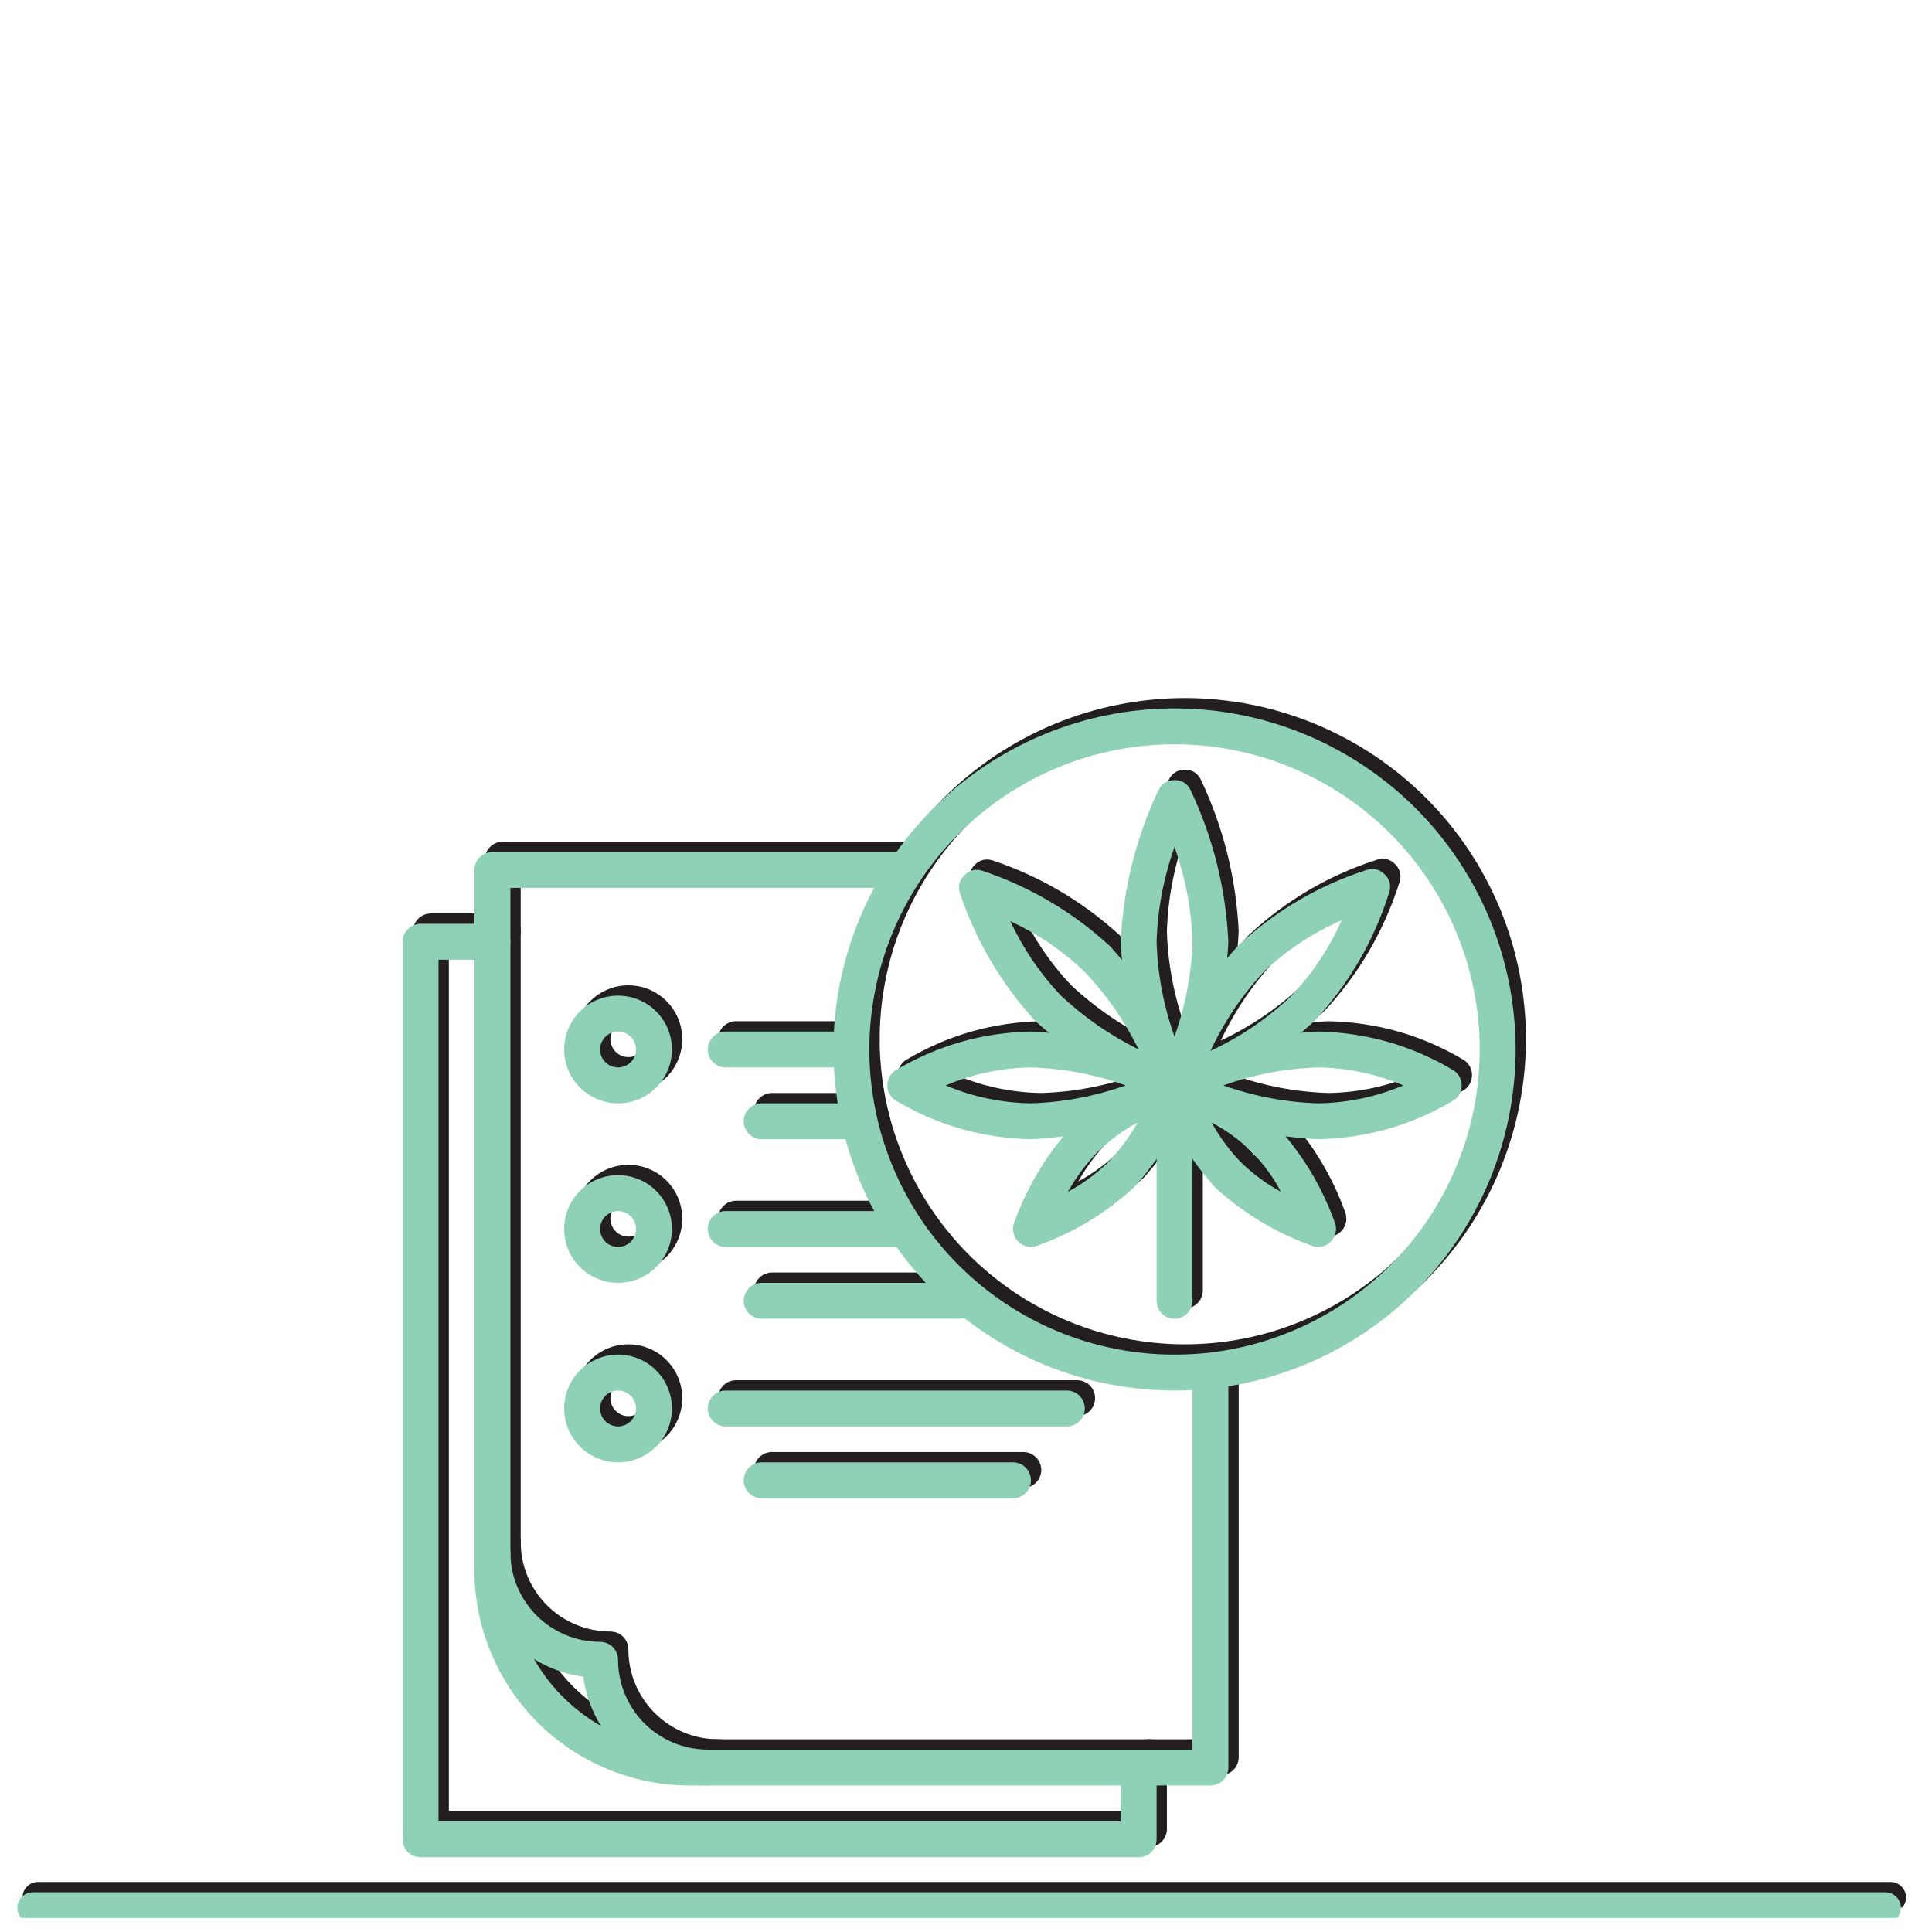 <svg xmlns="http://www.w3.org/2000/svg" xmlns:xlink="http://www.w3.org/1999/xlink" width="150" zoomAndPan="magnify" viewBox="0 0 112.5 112.5" height="150" preserveAspectRatio="xMidYMid meet" version="1.0"><defs><clipPath id="6bafa4c94d"><path d="M 1 109.586 L 111 109.586 L 111 111.078 L 1 111.078 Z M 1 109.586 " clip-rule="nonzero"/></clipPath><clipPath id="f712b82167"><path d="M 24.047 53 L 68 53 L 68 107.852 L 24.047 107.852 Z M 24.047 53 " clip-rule="nonzero"/></clipPath><clipPath id="a28a423281"><path d="M 49 40.648 L 89 40.648 L 89 81 L 49 81 Z M 49 40.648 " clip-rule="nonzero"/></clipPath><clipPath id="f5c2d48307"><path d="M 23.445 53 L 68 53 L 68 108.453 L 23.445 108.453 Z M 23.445 53 " clip-rule="nonzero"/></clipPath><clipPath id="920df15450"><path d="M 48 41.25 L 88.406 41.25 L 88.406 81 L 48 81 Z M 48 41.25 " clip-rule="nonzero"/></clipPath><clipPath id="d2cb452244"><path d="M 1 110.188 L 111 110.188 L 111 111.68 L 1 111.68 Z M 1 110.188 " clip-rule="nonzero"/></clipPath></defs><g clip-path="url(#6bafa4c94d)"><path fill="#231f20" d="M 110.988 110.488 C 110.988 110.988 110.582 111.395 110.082 111.395 L 2.215 111.395 C 1.719 111.395 1.312 110.988 1.312 110.488 C 1.312 109.992 1.719 109.586 2.215 109.586 L 110.082 109.586 C 110.582 109.586 110.988 109.992 110.988 110.488 Z M 110.988 110.488 " fill-opacity="1" fill-rule="nonzero"/></g><g clip-path="url(#f712b82167)"><path fill="#231f20" d="M 66.902 107.547 L 25.094 107.547 C 24.953 107.547 24.82 107.52 24.691 107.469 C 24.562 107.414 24.449 107.34 24.352 107.242 C 24.254 107.145 24.18 107.031 24.125 106.902 C 24.074 106.773 24.047 106.641 24.047 106.504 L 24.047 54.238 C 24.047 54.098 24.074 53.965 24.125 53.84 C 24.18 53.711 24.254 53.598 24.352 53.5 C 24.449 53.402 24.562 53.324 24.691 53.273 C 24.82 53.219 24.953 53.191 25.094 53.191 L 29.273 53.191 C 29.41 53.191 29.547 53.219 29.672 53.273 C 29.801 53.324 29.914 53.402 30.012 53.5 C 30.109 53.598 30.188 53.711 30.238 53.84 C 30.293 53.965 30.32 54.098 30.32 54.238 C 30.32 54.375 30.293 54.512 30.238 54.637 C 30.188 54.766 30.109 54.879 30.012 54.977 C 29.914 55.074 29.801 55.152 29.672 55.203 C 29.547 55.258 29.41 55.285 29.273 55.285 L 26.137 55.285 L 26.137 105.457 L 65.859 105.457 L 65.859 102.32 C 65.859 102.184 65.883 102.051 65.938 101.922 C 65.992 101.793 66.066 101.68 66.164 101.582 C 66.262 101.484 66.375 101.41 66.504 101.355 C 66.633 101.301 66.766 101.277 66.902 101.277 C 67.043 101.277 67.176 101.301 67.305 101.355 C 67.43 101.41 67.543 101.484 67.641 101.582 C 67.742 101.68 67.816 101.793 67.867 101.922 C 67.922 102.051 67.949 102.184 67.949 102.32 L 67.949 106.504 C 67.949 106.641 67.922 106.773 67.867 106.902 C 67.816 107.031 67.742 107.145 67.641 107.242 C 67.543 107.34 67.43 107.414 67.305 107.469 C 67.176 107.52 67.043 107.547 66.902 107.547 Z M 66.902 107.547 " fill-opacity="1" fill-rule="nonzero"/></g><path fill="#231f20" d="M 71.086 103.367 L 40.77 103.367 C 39.949 103.367 39.133 103.285 38.324 103.125 C 37.516 102.965 36.73 102.727 35.973 102.41 C 35.211 102.098 34.488 101.711 33.801 101.254 C 33.117 100.793 32.484 100.273 31.902 99.691 C 31.32 99.109 30.801 98.477 30.344 97.793 C 29.883 97.105 29.496 96.383 29.184 95.621 C 28.867 94.863 28.629 94.078 28.469 93.27 C 28.309 92.461 28.227 91.645 28.227 90.824 L 28.227 50.059 C 28.227 49.918 28.254 49.785 28.309 49.656 C 28.359 49.527 28.438 49.414 28.535 49.316 C 28.633 49.219 28.746 49.145 28.875 49.09 C 29 49.039 29.133 49.012 29.273 49.012 L 53.316 49.012 C 53.453 49.012 53.586 49.039 53.715 49.09 C 53.844 49.145 53.957 49.219 54.055 49.316 C 54.152 49.414 54.227 49.527 54.281 49.656 C 54.332 49.785 54.359 49.918 54.359 50.059 C 54.359 50.195 54.332 50.328 54.281 50.457 C 54.227 50.586 54.152 50.699 54.055 50.797 C 53.957 50.895 53.844 50.969 53.715 51.023 C 53.586 51.074 53.453 51.102 53.316 51.102 L 30.32 51.102 L 30.32 90.824 C 30.32 91.508 30.387 92.188 30.52 92.863 C 30.652 93.535 30.852 94.188 31.113 94.824 C 31.375 95.457 31.699 96.059 32.078 96.629 C 32.461 97.199 32.895 97.73 33.379 98.215 C 33.867 98.699 34.395 99.133 34.965 99.516 C 35.535 99.895 36.137 100.219 36.77 100.48 C 37.406 100.742 38.059 100.941 38.73 101.074 C 39.406 101.207 40.086 101.277 40.77 101.277 L 70.039 101.277 L 70.039 79.324 C 70.039 79.188 70.066 79.055 70.117 78.926 C 70.172 78.797 70.246 78.684 70.344 78.586 C 70.441 78.488 70.555 78.41 70.684 78.359 C 70.812 78.305 70.945 78.281 71.086 78.281 C 71.223 78.281 71.355 78.305 71.484 78.359 C 71.613 78.41 71.727 78.488 71.824 78.586 C 71.922 78.684 71.996 78.797 72.051 78.926 C 72.102 79.055 72.129 79.188 72.129 79.324 L 72.129 102.32 C 72.129 102.461 72.102 102.594 72.051 102.723 C 71.996 102.848 71.922 102.961 71.824 103.059 C 71.727 103.156 71.613 103.234 71.484 103.285 C 71.355 103.34 71.223 103.367 71.086 103.367 Z M 71.086 103.367 " fill-opacity="1" fill-rule="nonzero"/><path fill="#231f20" d="M 41.816 103.367 C 41.379 103.367 40.941 103.328 40.508 103.25 C 40.078 103.172 39.656 103.055 39.246 102.902 C 38.832 102.746 38.438 102.559 38.062 102.332 C 37.684 102.105 37.332 101.848 37 101.562 C 36.668 101.273 36.367 100.957 36.094 100.613 C 35.82 100.27 35.578 99.902 35.371 99.516 C 35.16 99.133 34.988 98.73 34.855 98.312 C 34.719 97.895 34.621 97.469 34.562 97.031 C 34.129 96.973 33.699 96.875 33.281 96.738 C 32.867 96.605 32.465 96.434 32.078 96.223 C 31.691 96.016 31.324 95.773 30.98 95.5 C 30.637 95.227 30.32 94.926 30.035 94.594 C 29.746 94.262 29.488 93.91 29.262 93.531 C 29.039 93.156 28.848 92.762 28.695 92.348 C 28.539 91.938 28.422 91.516 28.344 91.086 C 28.266 90.652 28.227 90.215 28.227 89.777 C 28.227 89.641 28.254 89.504 28.309 89.379 C 28.359 89.25 28.438 89.137 28.535 89.039 C 28.633 88.941 28.746 88.863 28.875 88.812 C 29 88.758 29.133 88.73 29.273 88.73 C 29.41 88.73 29.547 88.758 29.672 88.812 C 29.801 88.863 29.914 88.941 30.012 89.039 C 30.109 89.137 30.188 89.25 30.238 89.379 C 30.293 89.504 30.32 89.641 30.32 89.777 C 30.32 90.121 30.352 90.461 30.418 90.797 C 30.484 91.133 30.586 91.461 30.715 91.777 C 30.848 92.094 31.008 92.395 31.199 92.68 C 31.391 92.965 31.605 93.23 31.848 93.473 C 32.094 93.715 32.355 93.934 32.641 94.125 C 32.926 94.312 33.227 94.477 33.543 94.605 C 33.863 94.738 34.188 94.836 34.523 94.902 C 34.863 94.969 35.203 95.004 35.543 95.004 C 35.684 95.004 35.816 95.031 35.945 95.082 C 36.074 95.137 36.188 95.211 36.285 95.309 C 36.383 95.406 36.457 95.52 36.512 95.648 C 36.562 95.777 36.59 95.91 36.59 96.051 C 36.59 96.391 36.625 96.73 36.691 97.07 C 36.758 97.406 36.855 97.73 36.988 98.051 C 37.121 98.367 37.281 98.668 37.473 98.953 C 37.66 99.238 37.879 99.504 38.121 99.746 C 38.363 99.988 38.629 100.203 38.914 100.395 C 39.199 100.586 39.5 100.746 39.816 100.879 C 40.133 101.008 40.461 101.109 40.797 101.176 C 41.133 101.242 41.473 101.277 41.816 101.277 C 41.957 101.277 42.09 101.301 42.215 101.355 C 42.344 101.41 42.457 101.484 42.555 101.582 C 42.652 101.68 42.73 101.793 42.781 101.922 C 42.836 102.051 42.863 102.184 42.863 102.32 C 42.863 102.461 42.836 102.594 42.781 102.723 C 42.73 102.848 42.652 102.961 42.555 103.059 C 42.457 103.156 42.344 103.234 42.215 103.285 C 42.09 103.34 41.957 103.367 41.816 103.367 Z M 41.816 103.367 " fill-opacity="1" fill-rule="nonzero"/><path fill="#231f20" d="M 36.59 63.645 C 36.176 63.645 35.773 63.566 35.391 63.406 C 35.008 63.246 34.668 63.02 34.371 62.727 C 34.078 62.434 33.852 62.094 33.691 61.711 C 33.535 61.324 33.453 60.926 33.453 60.508 C 33.453 60.094 33.535 59.695 33.691 59.309 C 33.852 58.926 34.078 58.586 34.371 58.293 C 34.668 58 35.008 57.773 35.391 57.613 C 35.773 57.453 36.176 57.375 36.59 57.375 C 37.008 57.375 37.406 57.453 37.789 57.613 C 38.176 57.773 38.512 58 38.809 58.293 C 39.102 58.586 39.328 58.926 39.488 59.309 C 39.645 59.695 39.727 60.094 39.727 60.508 C 39.727 60.926 39.645 61.324 39.488 61.711 C 39.328 62.094 39.102 62.434 38.809 62.727 C 38.512 63.02 38.176 63.246 37.789 63.406 C 37.406 63.566 37.008 63.645 36.59 63.645 Z M 36.59 59.465 C 36.453 59.465 36.316 59.492 36.191 59.543 C 36.062 59.598 35.949 59.672 35.852 59.77 C 35.754 59.867 35.676 59.98 35.625 60.109 C 35.57 60.238 35.543 60.371 35.543 60.508 C 35.543 60.648 35.57 60.781 35.625 60.91 C 35.676 61.039 35.754 61.152 35.852 61.25 C 35.949 61.348 36.062 61.422 36.191 61.477 C 36.316 61.527 36.453 61.555 36.59 61.555 C 36.73 61.555 36.863 61.527 36.988 61.477 C 37.117 61.422 37.23 61.348 37.328 61.25 C 37.426 61.152 37.504 61.039 37.555 60.91 C 37.609 60.781 37.637 60.648 37.637 60.508 C 37.637 60.371 37.609 60.238 37.555 60.109 C 37.504 59.98 37.426 59.867 37.328 59.77 C 37.23 59.672 37.117 59.598 36.988 59.543 C 36.863 59.492 36.73 59.465 36.59 59.465 Z M 36.59 59.465 " fill-opacity="1" fill-rule="nonzero"/><path fill="#231f20" d="M 36.59 74.098 C 36.176 74.098 35.773 74.02 35.391 73.859 C 35.008 73.699 34.668 73.473 34.371 73.18 C 34.078 72.887 33.852 72.547 33.691 72.164 C 33.535 71.777 33.453 71.379 33.453 70.961 C 33.453 70.547 33.535 70.148 33.691 69.762 C 33.852 69.379 34.078 69.039 34.371 68.746 C 34.668 68.449 35.008 68.223 35.391 68.066 C 35.773 67.906 36.176 67.828 36.59 67.828 C 37.008 67.828 37.406 67.906 37.789 68.066 C 38.176 68.223 38.512 68.449 38.809 68.746 C 39.102 69.039 39.328 69.379 39.488 69.762 C 39.645 70.148 39.727 70.547 39.727 70.961 C 39.727 71.379 39.645 71.777 39.488 72.164 C 39.328 72.547 39.102 72.887 38.809 73.18 C 38.512 73.473 38.176 73.699 37.789 73.859 C 37.406 74.02 37.008 74.098 36.59 74.098 Z M 36.59 69.918 C 36.453 69.918 36.316 69.945 36.191 69.996 C 36.062 70.051 35.949 70.125 35.852 70.223 C 35.754 70.32 35.676 70.434 35.625 70.562 C 35.57 70.691 35.543 70.824 35.543 70.961 C 35.543 71.102 35.57 71.234 35.625 71.363 C 35.676 71.492 35.754 71.605 35.852 71.703 C 35.949 71.801 36.062 71.875 36.191 71.93 C 36.316 71.98 36.453 72.008 36.59 72.008 C 36.73 72.008 36.863 71.98 36.988 71.93 C 37.117 71.875 37.23 71.801 37.328 71.703 C 37.426 71.605 37.504 71.492 37.555 71.363 C 37.609 71.234 37.637 71.102 37.637 70.961 C 37.637 70.824 37.609 70.691 37.555 70.562 C 37.504 70.434 37.426 70.32 37.328 70.223 C 37.23 70.125 37.117 70.051 36.988 69.996 C 36.863 69.945 36.73 69.918 36.59 69.918 Z M 36.59 69.918 " fill-opacity="1" fill-rule="nonzero"/><path fill="#231f20" d="M 36.59 84.551 C 36.176 84.551 35.773 84.473 35.391 84.312 C 35.008 84.152 34.668 83.926 34.371 83.633 C 34.078 83.34 33.852 83 33.691 82.617 C 33.535 82.23 33.453 81.832 33.453 81.414 C 33.453 81 33.535 80.598 33.691 80.215 C 33.852 79.832 34.078 79.492 34.371 79.199 C 34.668 78.902 35.008 78.676 35.391 78.52 C 35.773 78.359 36.176 78.281 36.59 78.281 C 37.008 78.281 37.406 78.359 37.789 78.52 C 38.176 78.676 38.512 78.902 38.809 79.199 C 39.102 79.492 39.328 79.832 39.488 80.215 C 39.645 80.598 39.727 81 39.727 81.414 C 39.727 81.832 39.645 82.23 39.488 82.617 C 39.328 83 39.102 83.34 38.809 83.633 C 38.512 83.926 38.176 84.152 37.789 84.312 C 37.406 84.473 37.008 84.551 36.59 84.551 Z M 36.59 80.371 C 36.453 80.371 36.316 80.398 36.191 80.449 C 36.062 80.504 35.949 80.578 35.852 80.676 C 35.754 80.773 35.676 80.887 35.625 81.016 C 35.57 81.145 35.543 81.277 35.543 81.414 C 35.543 81.555 35.57 81.688 35.625 81.816 C 35.676 81.945 35.754 82.055 35.852 82.156 C 35.949 82.254 36.062 82.328 36.191 82.383 C 36.316 82.434 36.453 82.461 36.59 82.461 C 36.73 82.461 36.863 82.434 36.988 82.383 C 37.117 82.328 37.23 82.254 37.328 82.156 C 37.426 82.055 37.504 81.945 37.555 81.816 C 37.609 81.688 37.637 81.555 37.637 81.414 C 37.637 81.277 37.609 81.145 37.555 81.016 C 37.504 80.887 37.426 80.773 37.328 80.676 C 37.23 80.578 37.117 80.504 36.988 80.449 C 36.863 80.398 36.73 80.371 36.59 80.371 Z M 36.59 80.371 " fill-opacity="1" fill-rule="nonzero"/><path fill="#231f20" d="M 50.18 61.555 L 42.863 61.555 C 42.723 61.555 42.59 61.527 42.461 61.477 C 42.332 61.422 42.219 61.348 42.121 61.25 C 42.023 61.152 41.949 61.039 41.895 60.91 C 41.844 60.781 41.816 60.648 41.816 60.508 C 41.816 60.371 41.844 60.238 41.895 60.109 C 41.949 59.98 42.023 59.867 42.121 59.77 C 42.219 59.672 42.332 59.598 42.461 59.543 C 42.59 59.492 42.723 59.465 42.863 59.465 L 50.18 59.465 C 50.316 59.465 50.449 59.492 50.578 59.543 C 50.707 59.598 50.82 59.672 50.918 59.77 C 51.016 59.867 51.09 59.98 51.145 60.109 C 51.199 60.238 51.223 60.371 51.223 60.508 C 51.223 60.648 51.199 60.781 51.145 60.91 C 51.09 61.039 51.016 61.152 50.918 61.25 C 50.82 61.348 50.707 61.422 50.578 61.477 C 50.449 61.527 50.316 61.555 50.18 61.555 Z M 50.18 61.555 " fill-opacity="1" fill-rule="nonzero"/><path fill="#231f20" d="M 53.316 72.008 L 42.863 72.008 C 42.723 72.008 42.59 71.98 42.461 71.93 C 42.332 71.875 42.219 71.801 42.121 71.703 C 42.023 71.605 41.949 71.492 41.895 71.363 C 41.844 71.234 41.816 71.102 41.816 70.961 C 41.816 70.824 41.844 70.691 41.895 70.562 C 41.949 70.434 42.023 70.32 42.121 70.223 C 42.219 70.125 42.332 70.051 42.461 69.996 C 42.59 69.945 42.723 69.918 42.863 69.918 L 53.316 69.918 C 53.453 69.918 53.586 69.945 53.715 69.996 C 53.844 70.051 53.957 70.125 54.055 70.223 C 54.152 70.32 54.227 70.434 54.281 70.562 C 54.332 70.691 54.359 70.824 54.359 70.961 C 54.359 71.102 54.332 71.234 54.281 71.363 C 54.227 71.492 54.152 71.605 54.055 71.703 C 53.957 71.801 53.844 71.875 53.715 71.93 C 53.586 71.98 53.453 72.008 53.316 72.008 Z M 53.316 72.008 " fill-opacity="1" fill-rule="nonzero"/><path fill="#231f20" d="M 62.723 82.461 L 42.863 82.461 C 42.723 82.461 42.59 82.434 42.461 82.383 C 42.332 82.328 42.219 82.254 42.121 82.156 C 42.023 82.055 41.949 81.945 41.895 81.816 C 41.844 81.688 41.816 81.555 41.816 81.414 C 41.816 81.277 41.844 81.145 41.895 81.016 C 41.949 80.887 42.023 80.773 42.121 80.676 C 42.219 80.578 42.332 80.504 42.461 80.449 C 42.59 80.398 42.723 80.371 42.863 80.371 L 62.723 80.371 C 62.859 80.371 62.992 80.398 63.121 80.449 C 63.25 80.504 63.363 80.578 63.461 80.676 C 63.559 80.773 63.637 80.887 63.688 81.016 C 63.742 81.145 63.766 81.277 63.766 81.414 C 63.766 81.555 63.742 81.688 63.688 81.816 C 63.637 81.945 63.559 82.055 63.461 82.156 C 63.363 82.254 63.25 82.328 63.121 82.383 C 62.992 82.434 62.859 82.461 62.723 82.461 Z M 62.723 82.461 " fill-opacity="1" fill-rule="nonzero"/><path fill="#231f20" d="M 50.18 65.734 L 44.953 65.734 C 44.812 65.734 44.68 65.711 44.551 65.656 C 44.426 65.602 44.312 65.527 44.215 65.43 C 44.113 65.332 44.039 65.219 43.988 65.09 C 43.934 64.961 43.906 64.828 43.906 64.691 C 43.906 64.551 43.934 64.418 43.988 64.289 C 44.039 64.164 44.113 64.051 44.215 63.953 C 44.312 63.855 44.426 63.777 44.551 63.727 C 44.68 63.672 44.812 63.645 44.953 63.645 L 50.18 63.645 C 50.316 63.645 50.449 63.672 50.578 63.727 C 50.707 63.777 50.82 63.855 50.918 63.953 C 51.016 64.051 51.09 64.164 51.145 64.289 C 51.199 64.418 51.223 64.551 51.223 64.691 C 51.223 64.828 51.199 64.961 51.145 65.09 C 51.09 65.219 51.016 65.332 50.918 65.43 C 50.82 65.527 50.707 65.602 50.578 65.656 C 50.449 65.711 50.316 65.734 50.18 65.734 Z M 50.18 65.734 " fill-opacity="1" fill-rule="nonzero"/><path fill="#231f20" d="M 56.449 76.188 L 44.953 76.188 C 44.812 76.188 44.68 76.164 44.551 76.109 C 44.426 76.055 44.312 75.98 44.215 75.883 C 44.113 75.785 44.039 75.672 43.988 75.543 C 43.934 75.414 43.906 75.281 43.906 75.145 C 43.906 75.004 43.934 74.871 43.988 74.742 C 44.039 74.617 44.113 74.504 44.215 74.406 C 44.312 74.305 44.426 74.23 44.551 74.18 C 44.68 74.125 44.812 74.098 44.953 74.098 L 56.449 74.098 C 56.59 74.098 56.723 74.125 56.852 74.18 C 56.98 74.23 57.09 74.305 57.191 74.406 C 57.289 74.504 57.363 74.617 57.418 74.742 C 57.469 74.871 57.496 75.004 57.496 75.145 C 57.496 75.281 57.469 75.414 57.418 75.543 C 57.363 75.672 57.289 75.785 57.191 75.883 C 57.09 75.98 56.98 76.055 56.852 76.109 C 56.723 76.164 56.59 76.188 56.449 76.188 Z M 56.449 76.188 " fill-opacity="1" fill-rule="nonzero"/><path fill="#231f20" d="M 59.586 86.641 L 44.953 86.641 C 44.812 86.641 44.68 86.613 44.551 86.562 C 44.426 86.508 44.312 86.434 44.215 86.336 C 44.113 86.238 44.039 86.125 43.988 85.996 C 43.934 85.867 43.906 85.734 43.906 85.598 C 43.906 85.457 43.934 85.324 43.988 85.195 C 44.039 85.066 44.113 84.957 44.215 84.855 C 44.312 84.758 44.426 84.684 44.551 84.629 C 44.68 84.578 44.812 84.551 44.953 84.551 L 59.586 84.551 C 59.727 84.551 59.859 84.578 59.984 84.629 C 60.113 84.684 60.227 84.758 60.324 84.855 C 60.422 84.957 60.5 85.066 60.551 85.195 C 60.605 85.324 60.633 85.457 60.633 85.598 C 60.633 85.734 60.605 85.867 60.551 85.996 C 60.5 86.125 60.422 86.238 60.324 86.336 C 60.227 86.434 60.113 86.508 59.984 86.562 C 59.859 86.613 59.727 86.641 59.586 86.641 Z M 59.586 86.641 " fill-opacity="1" fill-rule="nonzero"/><path fill="#231f20" d="M 68.992 63.645 C 68.867 63.645 68.746 63.625 68.629 63.582 C 65.758 62.492 63.184 60.922 60.902 58.867 C 58.914 56.699 57.445 54.219 56.504 51.426 C 56.371 51.02 56.457 50.668 56.758 50.363 C 57.059 50.062 57.414 49.977 57.82 50.109 C 60.609 51.051 63.086 52.516 65.25 54.508 C 67.309 56.789 68.883 59.363 69.977 62.234 C 70.047 62.426 70.062 62.625 70.02 62.824 C 69.977 63.023 69.883 63.199 69.734 63.344 C 69.531 63.547 69.281 63.648 68.992 63.645 Z M 59.43 53.035 C 60.18 54.641 61.16 56.086 62.379 57.375 C 63.734 58.641 65.242 59.688 66.902 60.508 C 66.086 58.844 65.043 57.34 63.766 55.992 C 62.484 54.77 61.039 53.785 59.43 53.035 Z M 59.43 53.035 " fill-opacity="1" fill-rule="nonzero"/><path fill="#231f20" d="M 68.992 63.645 C 68.824 63.645 68.664 63.605 68.516 63.527 C 68.367 63.449 68.242 63.34 68.145 63.203 C 68.047 63.066 67.988 62.914 67.961 62.746 C 67.938 62.578 67.957 62.414 68.012 62.254 C 69.055 59.348 70.613 56.754 72.695 54.469 C 74.863 52.438 77.363 50.969 80.188 50.059 C 80.59 49.934 80.938 50.023 81.234 50.316 C 81.531 50.613 81.617 50.961 81.496 51.363 C 80.598 54.191 79.145 56.691 77.125 58.867 C 74.844 60.949 72.246 62.508 69.34 63.551 C 69.23 63.602 69.113 63.633 68.992 63.645 Z M 74.219 55.953 C 72.934 57.336 71.887 58.883 71.086 60.594 C 72.797 59.789 74.344 58.746 75.727 57.457 C 76.984 56.141 77.984 54.648 78.727 52.984 C 77.055 53.715 75.551 54.707 74.219 55.953 Z M 74.219 55.953 " fill-opacity="1" fill-rule="nonzero"/><path fill="#231f20" d="M 60.633 72.008 C 60.461 72.008 60.305 71.969 60.152 71.891 C 60.004 71.812 59.879 71.703 59.781 71.566 C 59.684 71.43 59.625 71.273 59.602 71.109 C 59.578 70.941 59.594 70.777 59.648 70.617 C 60.398 68.52 61.523 66.645 63.023 64.992 C 64.676 63.492 66.551 62.367 68.648 61.617 C 69.059 61.477 69.418 61.559 69.727 61.867 C 70.035 62.176 70.117 62.535 69.977 62.945 C 69.227 65.043 68.102 66.918 66.602 68.57 C 64.949 70.07 63.074 71.195 60.977 71.945 C 60.863 71.984 60.75 72.008 60.633 72.008 Z M 66.84 64.766 C 65.984 65.227 65.207 65.797 64.508 66.477 C 63.836 67.18 63.262 67.953 62.785 68.797 C 63.641 68.336 64.418 67.766 65.117 67.086 C 65.789 66.387 66.363 65.613 66.84 64.766 Z M 66.84 64.766 " fill-opacity="1" fill-rule="nonzero"/><path fill="#231f20" d="M 77.355 72.008 C 77.238 72.008 77.121 71.984 77.012 71.945 C 74.91 71.195 73.035 70.07 71.387 68.57 C 69.887 66.918 68.762 65.043 68.012 62.945 C 67.871 62.535 67.953 62.176 68.262 61.867 C 68.57 61.559 68.926 61.477 69.34 61.617 C 71.438 62.367 73.312 63.492 74.961 64.992 C 76.461 66.645 77.59 68.52 78.34 70.617 C 78.395 70.777 78.41 70.941 78.387 71.109 C 78.363 71.273 78.305 71.43 78.207 71.566 C 78.109 71.703 77.984 71.812 77.836 71.891 C 77.684 71.969 77.523 72.008 77.355 72.008 Z M 71.156 64.766 C 71.625 65.617 72.195 66.391 72.871 67.086 C 73.566 67.762 74.34 68.332 75.191 68.797 C 74.262 67.039 72.914 65.695 71.156 64.766 Z M 71.156 64.766 " fill-opacity="1" fill-rule="nonzero"/><path fill="#231f20" d="M 68.992 63.645 C 68.559 63.645 68.246 63.453 68.055 63.059 C 66.738 60.266 66.008 57.324 65.859 54.238 C 66.008 51.152 66.738 48.211 68.055 45.414 C 68.242 45.023 68.559 44.824 68.992 44.824 C 69.43 44.824 69.746 45.023 69.934 45.414 C 71.25 48.211 71.98 51.152 72.129 54.238 C 71.98 57.324 71.25 60.266 69.934 63.059 C 69.742 63.453 69.43 63.645 68.992 63.645 Z M 68.992 48.719 C 68.359 50.504 68.008 52.344 67.949 54.238 C 68.008 56.133 68.359 57.973 68.992 59.758 C 69.629 57.973 69.977 56.133 70.039 54.238 C 69.977 52.344 69.629 50.504 68.992 48.719 Z M 68.992 48.719 " fill-opacity="1" fill-rule="nonzero"/><path fill="#231f20" d="M 60.633 65.734 C 57.805 65.676 55.18 64.922 52.75 63.477 C 52.602 63.383 52.484 63.258 52.398 63.102 C 52.312 62.945 52.273 62.777 52.273 62.602 C 52.273 62.422 52.312 62.258 52.398 62.102 C 52.484 61.945 52.602 61.82 52.75 61.723 C 55.18 60.277 57.805 59.523 60.633 59.465 C 63.719 59.613 66.656 60.344 69.453 61.66 C 69.848 61.852 70.043 62.164 70.043 62.602 C 70.043 63.035 69.848 63.352 69.453 63.539 C 66.656 64.855 63.719 65.586 60.633 65.734 Z M 55.668 62.602 C 57.254 63.27 58.91 63.617 60.633 63.645 C 62.527 63.586 64.367 63.238 66.152 62.602 C 64.367 61.965 62.527 61.617 60.633 61.555 C 58.91 61.582 57.254 61.93 55.668 62.602 Z M 55.668 62.602 " fill-opacity="1" fill-rule="nonzero"/><path fill="#231f20" d="M 77.355 65.734 C 74.27 65.586 71.328 64.855 68.535 63.539 C 68.141 63.352 67.945 63.035 67.945 62.602 C 67.945 62.164 68.141 61.852 68.535 61.66 C 71.328 60.344 74.27 59.613 77.355 59.465 C 80.184 59.523 82.809 60.277 85.238 61.723 C 85.387 61.82 85.504 61.945 85.59 62.102 C 85.672 62.258 85.715 62.422 85.715 62.602 C 85.715 62.777 85.672 62.945 85.59 63.102 C 85.504 63.258 85.387 63.383 85.238 63.477 C 82.809 64.922 80.184 65.676 77.355 65.734 Z M 71.836 62.602 C 73.621 63.238 75.461 63.586 77.355 63.645 C 79.078 63.617 80.734 63.27 82.32 62.602 C 80.734 61.93 79.078 61.582 77.355 61.555 C 75.461 61.617 73.621 61.965 71.836 62.602 Z M 71.836 62.602 " fill-opacity="1" fill-rule="nonzero"/><path fill="#231f20" d="M 68.992 76.188 C 68.855 76.188 68.723 76.164 68.594 76.109 C 68.465 76.055 68.352 75.98 68.254 75.883 C 68.156 75.785 68.082 75.672 68.027 75.543 C 67.977 75.414 67.949 75.281 67.949 75.145 L 67.949 63.645 C 67.949 63.508 67.977 63.375 68.027 63.246 C 68.082 63.117 68.156 63.004 68.254 62.906 C 68.352 62.809 68.465 62.734 68.594 62.68 C 68.723 62.625 68.855 62.602 68.992 62.602 C 69.133 62.602 69.266 62.625 69.395 62.68 C 69.523 62.734 69.637 62.809 69.734 62.906 C 69.832 63.004 69.906 63.117 69.961 63.246 C 70.012 63.375 70.039 63.508 70.039 63.645 L 70.039 75.145 C 70.039 75.281 70.012 75.414 69.961 75.543 C 69.906 75.672 69.832 75.785 69.734 75.883 C 69.637 75.98 69.523 76.055 69.395 76.109 C 69.266 76.164 69.133 76.188 68.992 76.188 Z M 68.992 76.188 " fill-opacity="1" fill-rule="nonzero"/><g clip-path="url(#a28a423281)"><path fill="#231f20" d="M 68.992 80.371 C 68.344 80.371 67.695 80.34 67.047 80.273 C 66.398 80.211 65.758 80.117 65.121 79.988 C 64.48 79.863 63.852 79.703 63.23 79.516 C 62.605 79.324 61.996 79.105 61.395 78.859 C 60.793 78.609 60.207 78.332 59.633 78.023 C 59.059 77.719 58.5 77.383 57.961 77.023 C 57.418 76.66 56.898 76.273 56.395 75.863 C 55.891 75.449 55.41 75.012 54.949 74.555 C 54.492 74.094 54.055 73.613 53.641 73.109 C 53.23 72.605 52.844 72.086 52.48 71.543 C 52.121 71.004 51.785 70.445 51.48 69.871 C 51.172 69.297 50.895 68.711 50.645 68.109 C 50.395 67.508 50.176 66.898 49.988 66.273 C 49.801 65.652 49.641 65.023 49.516 64.383 C 49.387 63.746 49.293 63.105 49.23 62.457 C 49.164 61.809 49.133 61.16 49.133 60.508 C 49.133 59.859 49.164 59.211 49.23 58.562 C 49.293 57.914 49.387 57.273 49.516 56.637 C 49.641 55.996 49.801 55.367 49.988 54.746 C 50.176 54.121 50.395 53.512 50.645 52.91 C 50.895 52.309 51.172 51.723 51.48 51.148 C 51.785 50.574 52.121 50.016 52.48 49.477 C 52.844 48.934 53.23 48.414 53.641 47.91 C 54.055 47.406 54.492 46.926 54.949 46.465 C 55.41 46.008 55.891 45.57 56.395 45.156 C 56.898 44.746 57.418 44.359 57.961 43.996 C 58.5 43.637 59.059 43.301 59.633 42.996 C 60.207 42.688 60.793 42.41 61.395 42.16 C 61.996 41.914 62.605 41.691 63.23 41.504 C 63.852 41.316 64.48 41.156 65.121 41.031 C 65.758 40.902 66.398 40.809 67.047 40.746 C 67.695 40.68 68.344 40.648 68.992 40.648 C 69.645 40.648 70.293 40.68 70.941 40.746 C 71.586 40.809 72.23 40.902 72.867 41.031 C 73.508 41.156 74.137 41.316 74.758 41.504 C 75.383 41.691 75.992 41.914 76.594 42.16 C 77.195 42.41 77.781 42.688 78.355 42.996 C 78.93 43.301 79.488 43.637 80.027 43.996 C 80.57 44.359 81.09 44.746 81.594 45.156 C 82.098 45.57 82.578 46.008 83.039 46.465 C 83.496 46.926 83.934 47.406 84.348 47.91 C 84.758 48.414 85.145 48.934 85.508 49.477 C 85.867 50.016 86.203 50.574 86.508 51.148 C 86.816 51.723 87.094 52.309 87.344 52.91 C 87.59 53.512 87.809 54.121 88 54.746 C 88.188 55.367 88.344 55.996 88.473 56.637 C 88.598 57.273 88.695 57.914 88.758 58.562 C 88.824 59.211 88.855 59.859 88.855 60.508 C 88.855 61.16 88.824 61.809 88.758 62.457 C 88.695 63.105 88.598 63.746 88.473 64.383 C 88.344 65.023 88.188 65.652 88 66.273 C 87.809 66.898 87.59 67.508 87.344 68.109 C 87.094 68.711 86.816 69.297 86.508 69.871 C 86.203 70.445 85.867 71.004 85.508 71.543 C 85.145 72.086 84.758 72.605 84.348 73.109 C 83.934 73.613 83.496 74.094 83.039 74.555 C 82.578 75.012 82.098 75.449 81.594 75.863 C 81.09 76.273 80.57 76.66 80.027 77.023 C 79.488 77.383 78.93 77.719 78.355 78.023 C 77.781 78.332 77.195 78.609 76.594 78.859 C 75.992 79.105 75.383 79.324 74.758 79.516 C 74.137 79.703 73.508 79.863 72.867 79.988 C 72.23 80.117 71.586 80.211 70.941 80.273 C 70.293 80.34 69.645 80.371 68.992 80.371 Z M 68.992 42.738 C 68.41 42.738 67.832 42.77 67.254 42.824 C 66.672 42.883 66.098 42.969 65.527 43.082 C 64.957 43.195 64.391 43.336 63.836 43.504 C 63.277 43.676 62.73 43.871 62.195 44.094 C 61.656 44.316 61.129 44.562 60.617 44.84 C 60.105 45.113 59.605 45.41 59.121 45.734 C 58.637 46.059 58.172 46.402 57.723 46.773 C 57.27 47.145 56.84 47.531 56.43 47.945 C 56.016 48.355 55.625 48.785 55.258 49.238 C 54.887 49.688 54.543 50.152 54.219 50.637 C 53.895 51.121 53.598 51.621 53.324 52.133 C 53.047 52.645 52.801 53.172 52.578 53.711 C 52.355 54.246 52.156 54.793 51.988 55.352 C 51.82 55.91 51.68 56.473 51.566 57.043 C 51.453 57.613 51.367 58.188 51.309 58.77 C 51.254 59.348 51.223 59.926 51.223 60.508 C 51.223 61.09 51.254 61.672 51.309 62.25 C 51.367 62.832 51.453 63.406 51.566 63.977 C 51.68 64.547 51.82 65.109 51.988 65.668 C 52.156 66.227 52.355 66.773 52.578 67.309 C 52.801 67.848 53.047 68.371 53.324 68.887 C 53.598 69.398 53.895 69.898 54.219 70.383 C 54.543 70.867 54.887 71.332 55.258 71.781 C 55.625 72.234 56.016 72.664 56.43 73.074 C 56.84 73.484 57.27 73.875 57.723 74.246 C 58.172 74.613 58.637 74.961 59.121 75.285 C 59.605 75.609 60.105 75.906 60.617 76.18 C 61.129 76.457 61.656 76.703 62.195 76.926 C 62.73 77.148 63.277 77.344 63.836 77.516 C 64.391 77.684 64.957 77.824 65.527 77.938 C 66.098 78.051 66.672 78.137 67.254 78.195 C 67.832 78.25 68.41 78.281 68.992 78.281 C 69.574 78.281 70.156 78.25 70.734 78.195 C 71.316 78.137 71.891 78.051 72.461 77.938 C 73.031 77.824 73.594 77.684 74.152 77.516 C 74.711 77.344 75.258 77.148 75.793 76.926 C 76.332 76.703 76.855 76.457 77.371 76.18 C 77.883 75.906 78.383 75.609 78.867 75.285 C 79.352 74.961 79.816 74.613 80.266 74.246 C 80.715 73.875 81.148 73.484 81.559 73.074 C 81.969 72.664 82.359 72.234 82.73 71.781 C 83.098 71.332 83.445 70.867 83.77 70.383 C 84.094 69.898 84.391 69.398 84.664 68.887 C 84.941 68.371 85.188 67.848 85.41 67.309 C 85.633 66.773 85.828 66.227 86 65.668 C 86.168 65.109 86.309 64.547 86.422 63.977 C 86.535 63.406 86.621 62.832 86.68 62.25 C 86.734 61.672 86.762 61.09 86.762 60.508 C 86.762 59.926 86.734 59.348 86.68 58.77 C 86.621 58.188 86.535 57.613 86.422 57.043 C 86.309 56.473 86.168 55.91 86 55.352 C 85.828 54.793 85.633 54.246 85.41 53.711 C 85.188 53.172 84.941 52.645 84.664 52.133 C 84.391 51.621 84.094 51.121 83.77 50.637 C 83.445 50.152 83.098 49.688 82.73 49.238 C 82.359 48.785 81.969 48.355 81.559 47.945 C 81.148 47.531 80.715 47.145 80.266 46.773 C 79.816 46.402 79.352 46.059 78.867 45.734 C 78.383 45.41 77.883 45.113 77.371 44.84 C 76.855 44.562 76.332 44.316 75.793 44.094 C 75.258 43.871 74.711 43.676 74.152 43.504 C 73.594 43.336 73.031 43.195 72.461 43.082 C 71.891 42.969 71.316 42.883 70.734 42.824 C 70.156 42.77 69.574 42.738 68.992 42.738 Z M 68.992 42.738 " fill-opacity="1" fill-rule="nonzero"/></g><g clip-path="url(#f5c2d48307)"><path fill="#8fd1b7" d="M 66.301 108.148 L 24.492 108.148 C 24.352 108.148 24.219 108.121 24.09 108.07 C 23.961 108.016 23.848 107.941 23.75 107.844 C 23.652 107.746 23.578 107.633 23.523 107.504 C 23.473 107.375 23.445 107.242 23.445 107.102 L 23.445 54.84 C 23.445 54.699 23.473 54.566 23.523 54.438 C 23.578 54.312 23.652 54.199 23.75 54.102 C 23.848 54.004 23.961 53.926 24.09 53.875 C 24.219 53.82 24.352 53.793 24.492 53.793 L 28.672 53.793 C 28.809 53.793 28.945 53.82 29.07 53.875 C 29.199 53.926 29.312 54.004 29.41 54.102 C 29.508 54.199 29.586 54.312 29.637 54.438 C 29.691 54.566 29.719 54.699 29.719 54.84 C 29.719 54.977 29.691 55.109 29.637 55.238 C 29.586 55.367 29.508 55.48 29.41 55.578 C 29.312 55.676 29.199 55.754 29.07 55.805 C 28.945 55.859 28.809 55.883 28.672 55.883 L 25.535 55.883 L 25.535 106.059 L 65.258 106.059 L 65.258 102.922 C 65.258 102.785 65.281 102.648 65.336 102.523 C 65.391 102.395 65.465 102.281 65.562 102.184 C 65.66 102.086 65.773 102.008 65.902 101.957 C 66.031 101.902 66.164 101.879 66.301 101.879 C 66.441 101.879 66.574 101.902 66.703 101.957 C 66.828 102.008 66.941 102.086 67.043 102.184 C 67.141 102.281 67.215 102.395 67.27 102.523 C 67.32 102.648 67.348 102.785 67.348 102.922 L 67.348 107.102 C 67.348 107.242 67.32 107.375 67.27 107.504 C 67.215 107.633 67.141 107.746 67.043 107.844 C 66.941 107.941 66.828 108.016 66.703 108.07 C 66.574 108.121 66.441 108.148 66.301 108.148 Z M 66.301 108.148 " fill-opacity="1" fill-rule="nonzero"/></g><path fill="#8fd1b7" d="M 70.484 103.969 L 40.168 103.969 C 39.348 103.969 38.531 103.887 37.723 103.727 C 36.914 103.566 36.129 103.328 35.371 103.012 C 34.609 102.699 33.887 102.312 33.203 101.855 C 32.516 101.395 31.883 100.875 31.301 100.293 C 30.719 99.711 30.199 99.078 29.742 98.395 C 29.281 97.707 28.898 96.984 28.582 96.223 C 28.266 95.465 28.027 94.68 27.867 93.871 C 27.707 93.062 27.625 92.246 27.625 91.426 L 27.625 50.656 C 27.625 50.52 27.652 50.387 27.707 50.258 C 27.758 50.129 27.836 50.016 27.934 49.918 C 28.031 49.82 28.145 49.746 28.273 49.691 C 28.398 49.641 28.531 49.613 28.672 49.613 L 52.715 49.613 C 52.852 49.613 52.984 49.641 53.113 49.691 C 53.242 49.746 53.355 49.82 53.453 49.918 C 53.551 50.016 53.625 50.129 53.68 50.258 C 53.73 50.387 53.758 50.52 53.758 50.656 C 53.758 50.797 53.73 50.93 53.68 51.059 C 53.625 51.188 53.551 51.301 53.453 51.398 C 53.355 51.496 53.242 51.57 53.113 51.625 C 52.984 51.676 52.852 51.703 52.715 51.703 L 29.719 51.703 L 29.719 91.426 C 29.719 92.109 29.785 92.789 29.918 93.465 C 30.051 94.137 30.25 94.789 30.512 95.426 C 30.777 96.059 31.098 96.66 31.48 97.23 C 31.859 97.801 32.293 98.332 32.777 98.816 C 33.266 99.301 33.793 99.734 34.363 100.117 C 34.934 100.496 35.535 100.82 36.168 101.082 C 36.805 101.344 37.457 101.543 38.129 101.676 C 38.805 101.809 39.484 101.879 40.168 101.879 L 69.438 101.879 L 69.438 79.926 C 69.438 79.789 69.465 79.652 69.516 79.527 C 69.57 79.398 69.645 79.285 69.742 79.188 C 69.844 79.09 69.953 79.012 70.082 78.961 C 70.211 78.906 70.344 78.879 70.484 78.879 C 70.621 78.879 70.754 78.906 70.883 78.961 C 71.012 79.012 71.125 79.09 71.223 79.188 C 71.32 79.285 71.395 79.398 71.449 79.527 C 71.5 79.652 71.527 79.789 71.527 79.926 L 71.527 102.922 C 71.527 103.062 71.5 103.195 71.449 103.32 C 71.395 103.449 71.32 103.562 71.223 103.66 C 71.125 103.758 71.012 103.836 70.883 103.887 C 70.754 103.941 70.621 103.969 70.484 103.969 Z M 70.484 103.969 " fill-opacity="1" fill-rule="nonzero"/><path fill="#8fd1b7" d="M 41.215 103.969 C 40.777 103.969 40.34 103.93 39.91 103.852 C 39.477 103.773 39.055 103.656 38.645 103.5 C 38.23 103.348 37.836 103.156 37.461 102.934 C 37.082 102.707 36.73 102.449 36.398 102.16 C 36.066 101.875 35.766 101.559 35.492 101.215 C 35.219 100.871 34.977 100.504 34.77 100.117 C 34.562 99.73 34.391 99.328 34.254 98.914 C 34.117 98.496 34.02 98.066 33.961 97.633 C 33.527 97.574 33.098 97.477 32.684 97.34 C 32.266 97.207 31.863 97.035 31.477 96.824 C 31.09 96.617 30.723 96.375 30.379 96.102 C 30.035 95.828 29.723 95.527 29.434 95.195 C 29.145 94.863 28.887 94.512 28.66 94.133 C 28.438 93.758 28.246 93.363 28.094 92.949 C 27.938 92.539 27.82 92.117 27.742 91.688 C 27.664 91.254 27.625 90.816 27.625 90.379 C 27.625 90.242 27.652 90.105 27.707 89.98 C 27.758 89.852 27.836 89.738 27.934 89.641 C 28.031 89.543 28.145 89.465 28.273 89.414 C 28.398 89.359 28.531 89.332 28.672 89.332 C 28.809 89.332 28.945 89.359 29.07 89.414 C 29.199 89.465 29.312 89.543 29.41 89.641 C 29.508 89.738 29.586 89.852 29.637 89.98 C 29.691 90.105 29.719 90.242 29.719 90.379 C 29.719 90.723 29.75 91.062 29.816 91.398 C 29.883 91.734 29.984 92.062 30.113 92.379 C 30.246 92.695 30.406 92.996 30.598 93.281 C 30.789 93.566 31.004 93.832 31.246 94.074 C 31.492 94.316 31.754 94.535 32.039 94.723 C 32.324 94.914 32.625 95.074 32.945 95.207 C 33.262 95.34 33.586 95.438 33.926 95.504 C 34.262 95.57 34.602 95.605 34.945 95.605 C 35.082 95.605 35.215 95.633 35.344 95.684 C 35.473 95.738 35.586 95.812 35.684 95.91 C 35.781 96.008 35.855 96.121 35.91 96.25 C 35.961 96.379 35.988 96.512 35.988 96.652 C 35.988 96.992 36.023 97.332 36.09 97.672 C 36.156 98.008 36.254 98.332 36.387 98.652 C 36.52 98.969 36.68 99.27 36.871 99.555 C 37.059 99.84 37.277 100.105 37.52 100.348 C 37.762 100.59 38.027 100.805 38.312 100.996 C 38.598 101.188 38.898 101.348 39.215 101.48 C 39.531 101.609 39.859 101.711 40.195 101.777 C 40.531 101.844 40.871 101.879 41.215 101.879 C 41.355 101.879 41.488 101.902 41.613 101.957 C 41.742 102.008 41.855 102.086 41.953 102.184 C 42.051 102.281 42.129 102.395 42.18 102.523 C 42.234 102.648 42.262 102.785 42.262 102.922 C 42.262 103.062 42.234 103.195 42.18 103.32 C 42.129 103.449 42.051 103.562 41.953 103.66 C 41.855 103.758 41.742 103.836 41.613 103.887 C 41.488 103.941 41.355 103.969 41.215 103.969 Z M 41.215 103.969 " fill-opacity="1" fill-rule="nonzero"/><path fill="#8fd1b7" d="M 35.988 64.246 C 35.574 64.246 35.172 64.168 34.789 64.008 C 34.406 63.848 34.066 63.621 33.77 63.328 C 33.477 63.035 33.25 62.695 33.09 62.312 C 32.934 61.926 32.852 61.527 32.852 61.109 C 32.852 60.695 32.934 60.297 33.09 59.91 C 33.25 59.527 33.477 59.188 33.77 58.895 C 34.066 58.598 34.406 58.371 34.789 58.215 C 35.172 58.055 35.574 57.977 35.988 57.977 C 36.406 57.977 36.805 58.055 37.188 58.215 C 37.574 58.371 37.914 58.598 38.207 58.895 C 38.5 59.188 38.727 59.527 38.887 59.91 C 39.047 60.297 39.125 60.695 39.125 61.109 C 39.125 61.527 39.047 61.926 38.887 62.312 C 38.727 62.695 38.5 63.035 38.207 63.328 C 37.914 63.621 37.574 63.848 37.188 64.008 C 36.805 64.168 36.406 64.246 35.988 64.246 Z M 35.988 60.066 C 35.852 60.066 35.719 60.094 35.59 60.145 C 35.461 60.199 35.348 60.273 35.25 60.371 C 35.152 60.469 35.074 60.582 35.023 60.711 C 34.969 60.84 34.945 60.973 34.945 61.109 C 34.945 61.25 34.969 61.383 35.023 61.512 C 35.074 61.641 35.152 61.754 35.25 61.852 C 35.348 61.949 35.461 62.023 35.59 62.078 C 35.719 62.129 35.852 62.156 35.988 62.156 C 36.129 62.156 36.262 62.129 36.391 62.078 C 36.516 62.023 36.629 61.949 36.727 61.852 C 36.824 61.754 36.902 61.641 36.953 61.512 C 37.008 61.383 37.035 61.25 37.035 61.109 C 37.035 60.973 37.008 60.84 36.953 60.711 C 36.902 60.582 36.824 60.469 36.727 60.371 C 36.629 60.273 36.516 60.199 36.391 60.145 C 36.262 60.094 36.129 60.066 35.988 60.066 Z M 35.988 60.066 " fill-opacity="1" fill-rule="nonzero"/><path fill="#8fd1b7" d="M 35.988 74.699 C 35.574 74.699 35.172 74.621 34.789 74.461 C 34.406 74.301 34.066 74.074 33.77 73.781 C 33.477 73.488 33.25 73.148 33.09 72.766 C 32.934 72.379 32.852 71.98 32.852 71.562 C 32.852 71.148 32.934 70.746 33.09 70.363 C 33.25 69.98 33.477 69.641 33.77 69.348 C 34.066 69.051 34.406 68.824 34.789 68.668 C 35.172 68.508 35.574 68.43 35.988 68.43 C 36.406 68.43 36.805 68.508 37.188 68.668 C 37.574 68.824 37.914 69.051 38.207 69.348 C 38.5 69.641 38.727 69.98 38.887 70.363 C 39.047 70.746 39.125 71.148 39.125 71.562 C 39.125 71.98 39.047 72.379 38.887 72.766 C 38.727 73.148 38.5 73.488 38.207 73.781 C 37.914 74.074 37.574 74.301 37.188 74.461 C 36.805 74.621 36.406 74.699 35.988 74.699 Z M 35.988 70.52 C 35.852 70.52 35.719 70.547 35.59 70.598 C 35.461 70.652 35.348 70.727 35.25 70.824 C 35.152 70.922 35.074 71.035 35.023 71.164 C 34.969 71.293 34.945 71.426 34.945 71.562 C 34.945 71.703 34.969 71.836 35.023 71.965 C 35.074 72.094 35.152 72.203 35.25 72.305 C 35.348 72.402 35.461 72.477 35.59 72.531 C 35.719 72.582 35.852 72.609 35.988 72.609 C 36.129 72.609 36.262 72.582 36.391 72.531 C 36.516 72.477 36.629 72.402 36.727 72.305 C 36.824 72.203 36.902 72.094 36.953 71.965 C 37.008 71.836 37.035 71.703 37.035 71.562 C 37.035 71.426 37.008 71.293 36.953 71.164 C 36.902 71.035 36.824 70.922 36.727 70.824 C 36.629 70.727 36.516 70.652 36.391 70.598 C 36.262 70.547 36.129 70.52 35.988 70.52 Z M 35.988 70.52 " fill-opacity="1" fill-rule="nonzero"/><path fill="#8fd1b7" d="M 35.988 85.152 C 35.574 85.152 35.172 85.074 34.789 84.914 C 34.406 84.754 34.066 84.527 33.77 84.234 C 33.477 83.941 33.25 83.602 33.09 83.215 C 32.934 82.832 32.852 82.434 32.852 82.016 C 32.852 81.602 32.934 81.199 33.09 80.816 C 33.25 80.434 33.477 80.094 33.77 79.801 C 34.066 79.504 34.406 79.277 34.789 79.121 C 35.172 78.961 35.574 78.879 35.988 78.879 C 36.406 78.879 36.805 78.961 37.188 79.121 C 37.574 79.277 37.914 79.504 38.207 79.801 C 38.5 80.094 38.727 80.434 38.887 80.816 C 39.047 81.199 39.125 81.602 39.125 82.016 C 39.125 82.434 39.047 82.832 38.887 83.215 C 38.727 83.602 38.5 83.941 38.207 84.234 C 37.914 84.527 37.574 84.754 37.188 84.914 C 36.805 85.074 36.406 85.152 35.988 85.152 Z M 35.988 80.973 C 35.852 80.973 35.719 80.996 35.59 81.051 C 35.461 81.105 35.348 81.18 35.25 81.277 C 35.152 81.375 35.074 81.488 35.023 81.617 C 34.969 81.746 34.945 81.879 34.945 82.016 C 34.945 82.156 34.969 82.289 35.023 82.418 C 35.074 82.543 35.152 82.656 35.25 82.754 C 35.348 82.855 35.461 82.93 35.59 82.98 C 35.719 83.035 35.852 83.062 35.988 83.062 C 36.129 83.062 36.262 83.035 36.391 82.98 C 36.516 82.93 36.629 82.855 36.727 82.754 C 36.824 82.656 36.902 82.543 36.953 82.418 C 37.008 82.289 37.035 82.156 37.035 82.016 C 37.035 81.879 37.008 81.746 36.953 81.617 C 36.902 81.488 36.824 81.375 36.727 81.277 C 36.629 81.18 36.516 81.105 36.391 81.051 C 36.262 80.996 36.129 80.973 35.988 80.973 Z M 35.988 80.973 " fill-opacity="1" fill-rule="nonzero"/><path fill="#8fd1b7" d="M 49.578 62.156 L 42.262 62.156 C 42.121 62.156 41.988 62.129 41.859 62.078 C 41.73 62.023 41.621 61.949 41.52 61.852 C 41.422 61.754 41.348 61.641 41.293 61.512 C 41.242 61.383 41.215 61.25 41.215 61.109 C 41.215 60.973 41.242 60.84 41.293 60.711 C 41.348 60.582 41.422 60.469 41.52 60.371 C 41.621 60.273 41.73 60.199 41.859 60.145 C 41.988 60.094 42.121 60.066 42.262 60.066 L 49.578 60.066 C 49.715 60.066 49.848 60.094 49.977 60.145 C 50.105 60.199 50.219 60.273 50.316 60.371 C 50.414 60.469 50.488 60.582 50.543 60.711 C 50.598 60.84 50.621 60.973 50.621 61.109 C 50.621 61.25 50.598 61.383 50.543 61.512 C 50.488 61.641 50.414 61.754 50.316 61.852 C 50.219 61.949 50.105 62.023 49.977 62.078 C 49.848 62.129 49.715 62.156 49.578 62.156 Z M 49.578 62.156 " fill-opacity="1" fill-rule="nonzero"/><path fill="#8fd1b7" d="M 52.715 72.609 L 42.262 72.609 C 42.121 72.609 41.988 72.582 41.859 72.531 C 41.73 72.477 41.621 72.402 41.52 72.305 C 41.422 72.203 41.348 72.094 41.293 71.965 C 41.242 71.836 41.215 71.703 41.215 71.562 C 41.215 71.426 41.242 71.293 41.293 71.164 C 41.348 71.035 41.422 70.922 41.52 70.824 C 41.621 70.727 41.73 70.652 41.859 70.598 C 41.988 70.547 42.121 70.52 42.262 70.52 L 52.715 70.52 C 52.852 70.52 52.984 70.547 53.113 70.598 C 53.242 70.652 53.355 70.727 53.453 70.824 C 53.551 70.922 53.625 71.035 53.68 71.164 C 53.73 71.293 53.758 71.426 53.758 71.562 C 53.758 71.703 53.73 71.836 53.68 71.965 C 53.625 72.094 53.551 72.203 53.453 72.305 C 53.355 72.402 53.242 72.477 53.113 72.531 C 52.984 72.582 52.852 72.609 52.715 72.609 Z M 52.715 72.609 " fill-opacity="1" fill-rule="nonzero"/><path fill="#8fd1b7" d="M 62.121 83.062 L 42.262 83.062 C 42.121 83.062 41.988 83.035 41.859 82.98 C 41.73 82.93 41.621 82.855 41.52 82.754 C 41.422 82.656 41.348 82.543 41.293 82.418 C 41.242 82.289 41.215 82.156 41.215 82.016 C 41.215 81.879 41.242 81.746 41.293 81.617 C 41.348 81.488 41.422 81.375 41.52 81.277 C 41.621 81.18 41.73 81.105 41.859 81.051 C 41.988 80.996 42.121 80.973 42.262 80.973 L 62.121 80.973 C 62.258 80.973 62.395 80.996 62.52 81.051 C 62.648 81.105 62.762 81.18 62.859 81.277 C 62.957 81.375 63.035 81.488 63.086 81.617 C 63.141 81.746 63.168 81.879 63.168 82.016 C 63.168 82.156 63.141 82.289 63.086 82.418 C 63.035 82.543 62.957 82.656 62.859 82.754 C 62.762 82.855 62.648 82.93 62.52 82.98 C 62.395 83.035 62.258 83.062 62.121 83.062 Z M 62.121 83.062 " fill-opacity="1" fill-rule="nonzero"/><path fill="#8fd1b7" d="M 49.578 66.336 L 44.352 66.336 C 44.211 66.336 44.078 66.312 43.949 66.258 C 43.824 66.203 43.711 66.129 43.613 66.031 C 43.516 65.934 43.438 65.82 43.387 65.691 C 43.332 65.562 43.305 65.43 43.305 65.293 C 43.305 65.152 43.332 65.02 43.387 64.891 C 43.438 64.766 43.516 64.652 43.613 64.555 C 43.711 64.453 43.824 64.379 43.949 64.328 C 44.078 64.273 44.211 64.246 44.352 64.246 L 49.578 64.246 C 49.715 64.246 49.848 64.273 49.977 64.328 C 50.105 64.379 50.219 64.453 50.316 64.555 C 50.414 64.652 50.488 64.766 50.543 64.891 C 50.598 65.02 50.621 65.152 50.621 65.293 C 50.621 65.43 50.598 65.562 50.543 65.691 C 50.488 65.82 50.414 65.934 50.316 66.031 C 50.219 66.129 50.105 66.203 49.977 66.258 C 49.848 66.312 49.715 66.336 49.578 66.336 Z M 49.578 66.336 " fill-opacity="1" fill-rule="nonzero"/><path fill="#8fd1b7" d="M 55.848 76.789 L 44.352 76.789 C 44.211 76.789 44.078 76.766 43.949 76.711 C 43.824 76.656 43.711 76.582 43.613 76.484 C 43.516 76.387 43.438 76.273 43.387 76.145 C 43.332 76.016 43.305 75.883 43.305 75.746 C 43.305 75.605 43.332 75.473 43.387 75.344 C 43.438 75.219 43.516 75.105 43.613 75.004 C 43.711 74.906 43.824 74.832 43.949 74.777 C 44.078 74.727 44.211 74.699 44.352 74.699 L 55.848 74.699 C 55.988 74.699 56.121 74.727 56.25 74.777 C 56.379 74.832 56.488 74.906 56.59 75.004 C 56.688 75.105 56.762 75.219 56.816 75.344 C 56.867 75.473 56.895 75.605 56.895 75.746 C 56.895 75.883 56.867 76.016 56.816 76.145 C 56.762 76.273 56.688 76.387 56.59 76.484 C 56.488 76.582 56.379 76.656 56.25 76.711 C 56.121 76.766 55.988 76.789 55.848 76.789 Z M 55.848 76.789 " fill-opacity="1" fill-rule="nonzero"/><path fill="#8fd1b7" d="M 58.984 87.242 L 44.352 87.242 C 44.211 87.242 44.078 87.215 43.949 87.164 C 43.824 87.109 43.711 87.035 43.613 86.938 C 43.516 86.84 43.438 86.727 43.387 86.598 C 43.332 86.469 43.305 86.336 43.305 86.199 C 43.305 86.059 43.332 85.926 43.387 85.797 C 43.438 85.668 43.516 85.555 43.613 85.457 C 43.711 85.359 43.824 85.285 43.949 85.23 C 44.078 85.18 44.211 85.152 44.352 85.152 L 58.984 85.152 C 59.125 85.152 59.258 85.18 59.387 85.23 C 59.512 85.285 59.625 85.359 59.723 85.457 C 59.82 85.555 59.898 85.668 59.949 85.797 C 60.004 85.926 60.031 86.059 60.031 86.199 C 60.031 86.336 60.004 86.469 59.949 86.598 C 59.898 86.727 59.82 86.84 59.723 86.938 C 59.625 87.035 59.512 87.109 59.387 87.164 C 59.258 87.215 59.125 87.242 58.984 87.242 Z M 58.984 87.242 " fill-opacity="1" fill-rule="nonzero"/><path fill="#8fd1b7" d="M 68.391 64.246 C 68.266 64.246 68.145 64.227 68.027 64.184 C 65.16 63.094 62.582 61.523 60.301 59.469 C 58.312 57.301 56.844 54.816 55.902 52.027 C 55.77 51.621 55.855 51.266 56.156 50.965 C 56.457 50.664 56.812 50.578 57.219 50.711 C 60.008 51.652 62.484 53.117 64.648 55.109 C 66.707 57.391 68.285 59.965 69.375 62.836 C 69.449 63.027 69.461 63.223 69.418 63.426 C 69.375 63.625 69.281 63.797 69.133 63.945 C 68.93 64.148 68.684 64.25 68.391 64.246 Z M 58.828 53.637 C 59.578 55.242 60.559 56.688 61.777 57.977 C 63.133 59.242 64.641 60.285 66.301 61.109 C 65.488 59.445 64.441 57.941 63.168 56.594 C 61.883 55.371 60.438 54.387 58.828 53.637 Z M 58.828 53.637 " fill-opacity="1" fill-rule="nonzero"/><path fill="#8fd1b7" d="M 68.391 64.246 C 68.223 64.246 68.062 64.207 67.914 64.129 C 67.766 64.051 67.641 63.941 67.543 63.805 C 67.445 63.668 67.387 63.516 67.363 63.348 C 67.34 63.18 67.355 63.016 67.41 62.855 C 68.453 59.949 70.016 57.355 72.094 55.07 C 74.262 53.039 76.762 51.57 79.586 50.656 C 79.988 50.535 80.336 50.621 80.633 50.918 C 80.93 51.215 81.016 51.562 80.895 51.965 C 80 54.793 78.543 57.293 76.523 59.469 C 74.242 61.551 71.645 63.109 68.738 64.152 C 68.629 64.203 68.512 64.234 68.391 64.246 Z M 73.617 56.555 C 72.332 57.938 71.285 59.484 70.484 61.195 C 72.195 60.391 73.742 59.348 75.125 58.059 C 76.383 56.742 77.383 55.25 78.125 53.586 C 76.453 54.316 74.949 55.309 73.617 56.555 Z M 73.617 56.555 " fill-opacity="1" fill-rule="nonzero"/><path fill="#8fd1b7" d="M 60.031 72.609 C 59.859 72.609 59.703 72.57 59.551 72.492 C 59.402 72.414 59.277 72.305 59.18 72.168 C 59.082 72.027 59.023 71.875 59 71.711 C 58.977 71.543 58.992 71.379 59.047 71.219 C 59.797 69.121 60.922 67.246 62.426 65.594 C 64.074 64.094 65.949 62.969 68.047 62.219 C 68.457 62.078 68.816 62.16 69.125 62.469 C 69.434 62.777 69.516 63.137 69.375 63.547 C 68.625 65.645 67.5 67.52 66 69.172 C 64.348 70.672 62.477 71.797 60.375 72.547 C 60.266 72.586 60.148 72.609 60.031 72.609 Z M 66.238 65.367 C 65.383 65.828 64.605 66.398 63.91 67.078 C 63.234 67.777 62.66 68.551 62.184 69.398 C 63.039 68.938 63.816 68.367 64.516 67.688 C 65.188 66.984 65.766 66.211 66.238 65.367 Z M 66.238 65.367 " fill-opacity="1" fill-rule="nonzero"/><path fill="#8fd1b7" d="M 76.754 72.609 C 76.637 72.609 76.52 72.586 76.41 72.547 C 74.309 71.797 72.438 70.672 70.785 69.172 C 69.285 67.52 68.16 65.645 67.41 63.547 C 67.27 63.137 67.352 62.777 67.66 62.469 C 67.969 62.16 68.328 62.078 68.738 62.219 C 70.836 62.969 72.711 64.094 74.359 65.594 C 75.863 67.246 76.988 69.121 77.738 71.219 C 77.793 71.379 77.809 71.543 77.785 71.711 C 77.762 71.875 77.703 72.027 77.605 72.168 C 77.508 72.305 77.383 72.414 77.234 72.492 C 77.082 72.57 76.922 72.609 76.754 72.609 Z M 70.555 65.367 C 71.023 66.219 71.594 66.992 72.27 67.688 C 72.965 68.363 73.738 68.934 74.59 69.398 C 73.66 67.641 72.316 66.297 70.555 65.367 Z M 70.555 65.367 " fill-opacity="1" fill-rule="nonzero"/><path fill="#8fd1b7" d="M 68.391 64.246 C 67.957 64.246 67.645 64.051 67.453 63.66 C 66.137 60.867 65.406 57.926 65.258 54.84 C 65.406 51.754 66.137 48.812 67.453 46.016 C 67.641 45.625 67.957 45.426 68.391 45.426 C 68.828 45.426 69.145 45.625 69.332 46.016 C 70.648 48.812 71.379 51.754 71.527 54.84 C 71.379 57.926 70.648 60.867 69.332 63.66 C 69.141 64.051 68.828 64.246 68.391 64.246 Z M 68.391 49.32 C 67.758 51.105 67.406 52.945 67.348 54.84 C 67.406 56.734 67.758 58.574 68.391 60.359 C 69.027 58.574 69.379 56.734 69.438 54.84 C 69.379 52.945 69.027 51.105 68.391 49.32 Z M 68.391 49.32 " fill-opacity="1" fill-rule="nonzero"/><path fill="#8fd1b7" d="M 60.031 66.336 C 57.203 66.277 54.578 65.523 52.148 64.078 C 52 63.984 51.883 63.855 51.797 63.703 C 51.715 63.547 51.672 63.379 51.672 63.203 C 51.672 63.023 51.715 62.859 51.797 62.703 C 51.883 62.547 52 62.418 52.148 62.324 C 54.578 60.879 57.203 60.125 60.031 60.066 C 63.117 60.215 66.059 60.945 68.852 62.262 C 69.246 62.453 69.441 62.766 69.441 63.203 C 69.441 63.637 69.246 63.953 68.852 64.141 C 66.059 65.457 63.117 66.188 60.031 66.336 Z M 55.066 63.203 C 56.652 63.871 58.309 64.219 60.031 64.246 C 61.926 64.188 63.766 63.836 65.551 63.203 C 63.766 62.566 61.926 62.219 60.031 62.156 C 58.309 62.184 56.652 62.531 55.066 63.203 Z M 55.066 63.203 " fill-opacity="1" fill-rule="nonzero"/><path fill="#8fd1b7" d="M 76.754 66.336 C 73.668 66.188 70.727 65.457 67.934 64.141 C 67.539 63.953 67.344 63.637 67.344 63.203 C 67.344 62.766 67.539 62.453 67.934 62.262 C 70.727 60.945 73.668 60.215 76.754 60.066 C 79.582 60.125 82.207 60.879 84.637 62.324 C 84.785 62.418 84.902 62.547 84.988 62.703 C 85.07 62.859 85.113 63.023 85.113 63.203 C 85.113 63.379 85.07 63.547 84.988 63.703 C 84.902 63.855 84.785 63.984 84.637 64.078 C 82.207 65.523 79.582 66.277 76.754 66.336 Z M 71.234 63.203 C 73.02 63.836 74.859 64.188 76.754 64.246 C 78.477 64.219 80.133 63.871 81.719 63.203 C 80.133 62.531 78.477 62.184 76.754 62.156 C 74.859 62.219 73.02 62.566 71.234 63.203 Z M 71.234 63.203 " fill-opacity="1" fill-rule="nonzero"/><path fill="#8fd1b7" d="M 68.391 76.789 C 68.254 76.789 68.121 76.766 67.992 76.711 C 67.863 76.656 67.75 76.582 67.652 76.484 C 67.555 76.387 67.48 76.273 67.426 76.145 C 67.375 76.016 67.348 75.883 67.348 75.746 L 67.348 64.246 C 67.348 64.109 67.375 63.977 67.426 63.848 C 67.48 63.719 67.555 63.605 67.652 63.508 C 67.75 63.41 67.863 63.336 67.992 63.281 C 68.121 63.227 68.254 63.203 68.391 63.203 C 68.531 63.203 68.664 63.227 68.793 63.281 C 68.922 63.336 69.035 63.41 69.133 63.508 C 69.23 63.605 69.305 63.719 69.359 63.848 C 69.41 63.977 69.438 64.109 69.438 64.246 L 69.438 75.746 C 69.438 75.883 69.41 76.016 69.359 76.145 C 69.305 76.273 69.23 76.387 69.133 76.484 C 69.035 76.582 68.922 76.656 68.793 76.711 C 68.664 76.766 68.531 76.789 68.391 76.789 Z M 68.391 76.789 " fill-opacity="1" fill-rule="nonzero"/><g clip-path="url(#920df15450)"><path fill="#8fd1b7" d="M 68.391 80.973 C 67.742 80.973 67.094 80.941 66.445 80.875 C 65.797 80.812 65.156 80.715 64.52 80.59 C 63.879 80.461 63.25 80.305 62.629 80.117 C 62.004 79.926 61.395 79.707 60.793 79.461 C 60.191 79.211 59.605 78.934 59.031 78.625 C 58.457 78.32 57.898 77.984 57.359 77.625 C 56.816 77.262 56.297 76.875 55.793 76.465 C 55.289 76.051 54.809 75.613 54.348 75.156 C 53.891 74.695 53.453 74.215 53.039 73.711 C 52.629 73.207 52.242 72.688 51.879 72.145 C 51.52 71.605 51.184 71.047 50.879 70.473 C 50.57 69.898 50.293 69.312 50.043 68.711 C 49.797 68.109 49.574 67.5 49.387 66.875 C 49.199 66.254 49.039 65.625 48.914 64.984 C 48.785 64.348 48.691 63.703 48.629 63.059 C 48.562 62.41 48.531 61.762 48.531 61.109 C 48.531 60.461 48.562 59.812 48.629 59.164 C 48.691 58.516 48.785 57.875 48.914 57.238 C 49.039 56.598 49.199 55.969 49.387 55.348 C 49.574 54.723 49.797 54.113 50.043 53.512 C 50.293 52.91 50.57 52.324 50.879 51.75 C 51.184 51.176 51.52 50.617 51.879 50.078 C 52.242 49.535 52.629 49.016 53.039 48.512 C 53.453 48.008 53.891 47.527 54.348 47.066 C 54.809 46.609 55.289 46.172 55.793 45.758 C 56.297 45.348 56.816 44.961 57.359 44.598 C 57.898 44.238 58.457 43.902 59.031 43.598 C 59.605 43.289 60.191 43.012 60.793 42.762 C 61.395 42.512 62.004 42.293 62.629 42.105 C 63.25 41.918 63.879 41.758 64.52 41.633 C 65.156 41.504 65.797 41.41 66.445 41.348 C 67.094 41.281 67.742 41.25 68.391 41.25 C 69.043 41.25 69.691 41.281 70.34 41.348 C 70.988 41.41 71.629 41.504 72.266 41.633 C 72.906 41.758 73.535 41.918 74.156 42.105 C 74.781 42.293 75.391 42.512 75.992 42.762 C 76.594 43.012 77.18 43.289 77.754 43.598 C 78.328 43.902 78.887 44.238 79.426 44.598 C 79.969 44.961 80.488 45.348 80.992 45.758 C 81.496 46.172 81.977 46.609 82.438 47.066 C 82.895 47.527 83.332 48.008 83.746 48.512 C 84.156 49.016 84.543 49.535 84.906 50.078 C 85.266 50.617 85.602 51.176 85.906 51.75 C 86.215 52.324 86.492 52.91 86.742 53.512 C 86.988 54.113 87.207 54.723 87.398 55.348 C 87.586 55.969 87.746 56.598 87.871 57.238 C 88 57.875 88.094 58.516 88.156 59.164 C 88.223 59.812 88.254 60.461 88.254 61.109 C 88.254 61.762 88.223 62.41 88.156 63.059 C 88.094 63.703 88 64.348 87.871 64.984 C 87.746 65.625 87.586 66.254 87.398 66.875 C 87.207 67.5 86.988 68.109 86.742 68.711 C 86.492 69.312 86.215 69.898 85.906 70.473 C 85.602 71.047 85.266 71.605 84.906 72.145 C 84.543 72.688 84.156 73.207 83.746 73.711 C 83.332 74.215 82.895 74.695 82.438 75.156 C 81.977 75.613 81.496 76.051 80.992 76.465 C 80.488 76.875 79.969 77.262 79.426 77.625 C 78.887 77.984 78.328 78.32 77.754 78.625 C 77.18 78.934 76.594 79.211 75.992 79.461 C 75.391 79.707 74.781 79.926 74.156 80.117 C 73.535 80.305 72.906 80.461 72.266 80.59 C 71.629 80.715 70.988 80.812 70.34 80.875 C 69.691 80.941 69.043 80.973 68.391 80.973 Z M 68.391 43.34 C 67.809 43.34 67.23 43.371 66.652 43.426 C 66.07 43.484 65.496 43.57 64.926 43.684 C 64.355 43.797 63.793 43.938 63.234 44.105 C 62.676 44.273 62.129 44.473 61.594 44.695 C 61.055 44.918 60.527 45.164 60.016 45.441 C 59.504 45.715 59.004 46.012 58.52 46.336 C 58.035 46.66 57.57 47.004 57.121 47.375 C 56.668 47.742 56.238 48.133 55.828 48.547 C 55.414 48.957 55.027 49.387 54.656 49.84 C 54.285 50.289 53.941 50.754 53.617 51.238 C 53.293 51.723 52.996 52.223 52.723 52.734 C 52.445 53.246 52.199 53.773 51.977 54.312 C 51.754 54.848 51.559 55.395 51.387 55.953 C 51.219 56.508 51.078 57.074 50.965 57.645 C 50.852 58.215 50.766 58.789 50.707 59.371 C 50.652 59.949 50.621 60.527 50.621 61.109 C 50.621 61.691 50.652 62.273 50.707 62.852 C 50.766 63.434 50.852 64.008 50.965 64.578 C 51.078 65.148 51.219 65.711 51.387 66.27 C 51.559 66.828 51.754 67.375 51.977 67.91 C 52.199 68.449 52.445 68.973 52.723 69.488 C 52.996 70 53.293 70.5 53.617 70.984 C 53.941 71.469 54.285 71.934 54.656 72.383 C 55.027 72.832 55.414 73.266 55.828 73.676 C 56.238 74.086 56.668 74.477 57.121 74.848 C 57.57 75.215 58.035 75.562 58.52 75.887 C 59.004 76.211 59.504 76.508 60.016 76.781 C 60.527 77.059 61.055 77.305 61.594 77.527 C 62.129 77.75 62.676 77.945 63.234 78.117 C 63.793 78.285 64.355 78.426 64.926 78.539 C 65.496 78.652 66.07 78.738 66.652 78.797 C 67.23 78.852 67.809 78.879 68.391 78.879 C 68.973 78.879 69.555 78.852 70.133 78.797 C 70.715 78.738 71.289 78.652 71.859 78.539 C 72.43 78.426 72.992 78.285 73.551 78.117 C 74.109 77.945 74.656 77.75 75.191 77.527 C 75.73 77.305 76.254 77.059 76.77 76.781 C 77.281 76.508 77.781 76.211 78.266 75.887 C 78.75 75.562 79.215 75.215 79.664 74.848 C 80.117 74.477 80.547 74.086 80.957 73.676 C 81.371 73.266 81.758 72.832 82.129 72.383 C 82.496 71.934 82.844 71.469 83.168 70.984 C 83.492 70.5 83.789 70 84.062 69.488 C 84.34 68.973 84.586 68.449 84.809 67.91 C 85.031 67.375 85.227 66.828 85.398 66.27 C 85.566 65.711 85.707 65.148 85.82 64.578 C 85.934 64.008 86.02 63.434 86.078 62.852 C 86.133 62.273 86.164 61.691 86.164 61.109 C 86.164 60.527 86.133 59.949 86.078 59.371 C 86.02 58.789 85.934 58.215 85.82 57.645 C 85.707 57.074 85.566 56.508 85.398 55.953 C 85.227 55.395 85.031 54.848 84.809 54.312 C 84.586 53.773 84.34 53.246 84.062 52.734 C 83.789 52.223 83.492 51.723 83.168 51.238 C 82.844 50.754 82.496 50.289 82.129 49.84 C 81.758 49.387 81.371 48.957 80.957 48.547 C 80.547 48.133 80.117 47.742 79.664 47.375 C 79.215 47.004 78.75 46.66 78.266 46.336 C 77.781 46.012 77.281 45.715 76.77 45.441 C 76.254 45.164 75.73 44.918 75.191 44.695 C 74.656 44.473 74.109 44.273 73.551 44.105 C 72.992 43.938 72.43 43.797 71.859 43.684 C 71.289 43.57 70.715 43.484 70.133 43.426 C 69.555 43.371 68.973 43.34 68.391 43.34 Z M 68.391 43.34 " fill-opacity="1" fill-rule="nonzero"/></g><g clip-path="url(#d2cb452244)"><path fill="#8fd1b7" d="M 110.688 111.09 C 110.688 111.59 110.281 111.996 109.785 111.996 L 1.914 111.996 C 1.418 111.996 1.012 111.59 1.012 111.09 C 1.012 110.594 1.418 110.188 1.914 110.188 L 109.781 110.188 C 110.281 110.188 110.688 110.594 110.688 111.09 Z M 110.688 111.09 " fill-opacity="1" fill-rule="nonzero"/></g></svg>